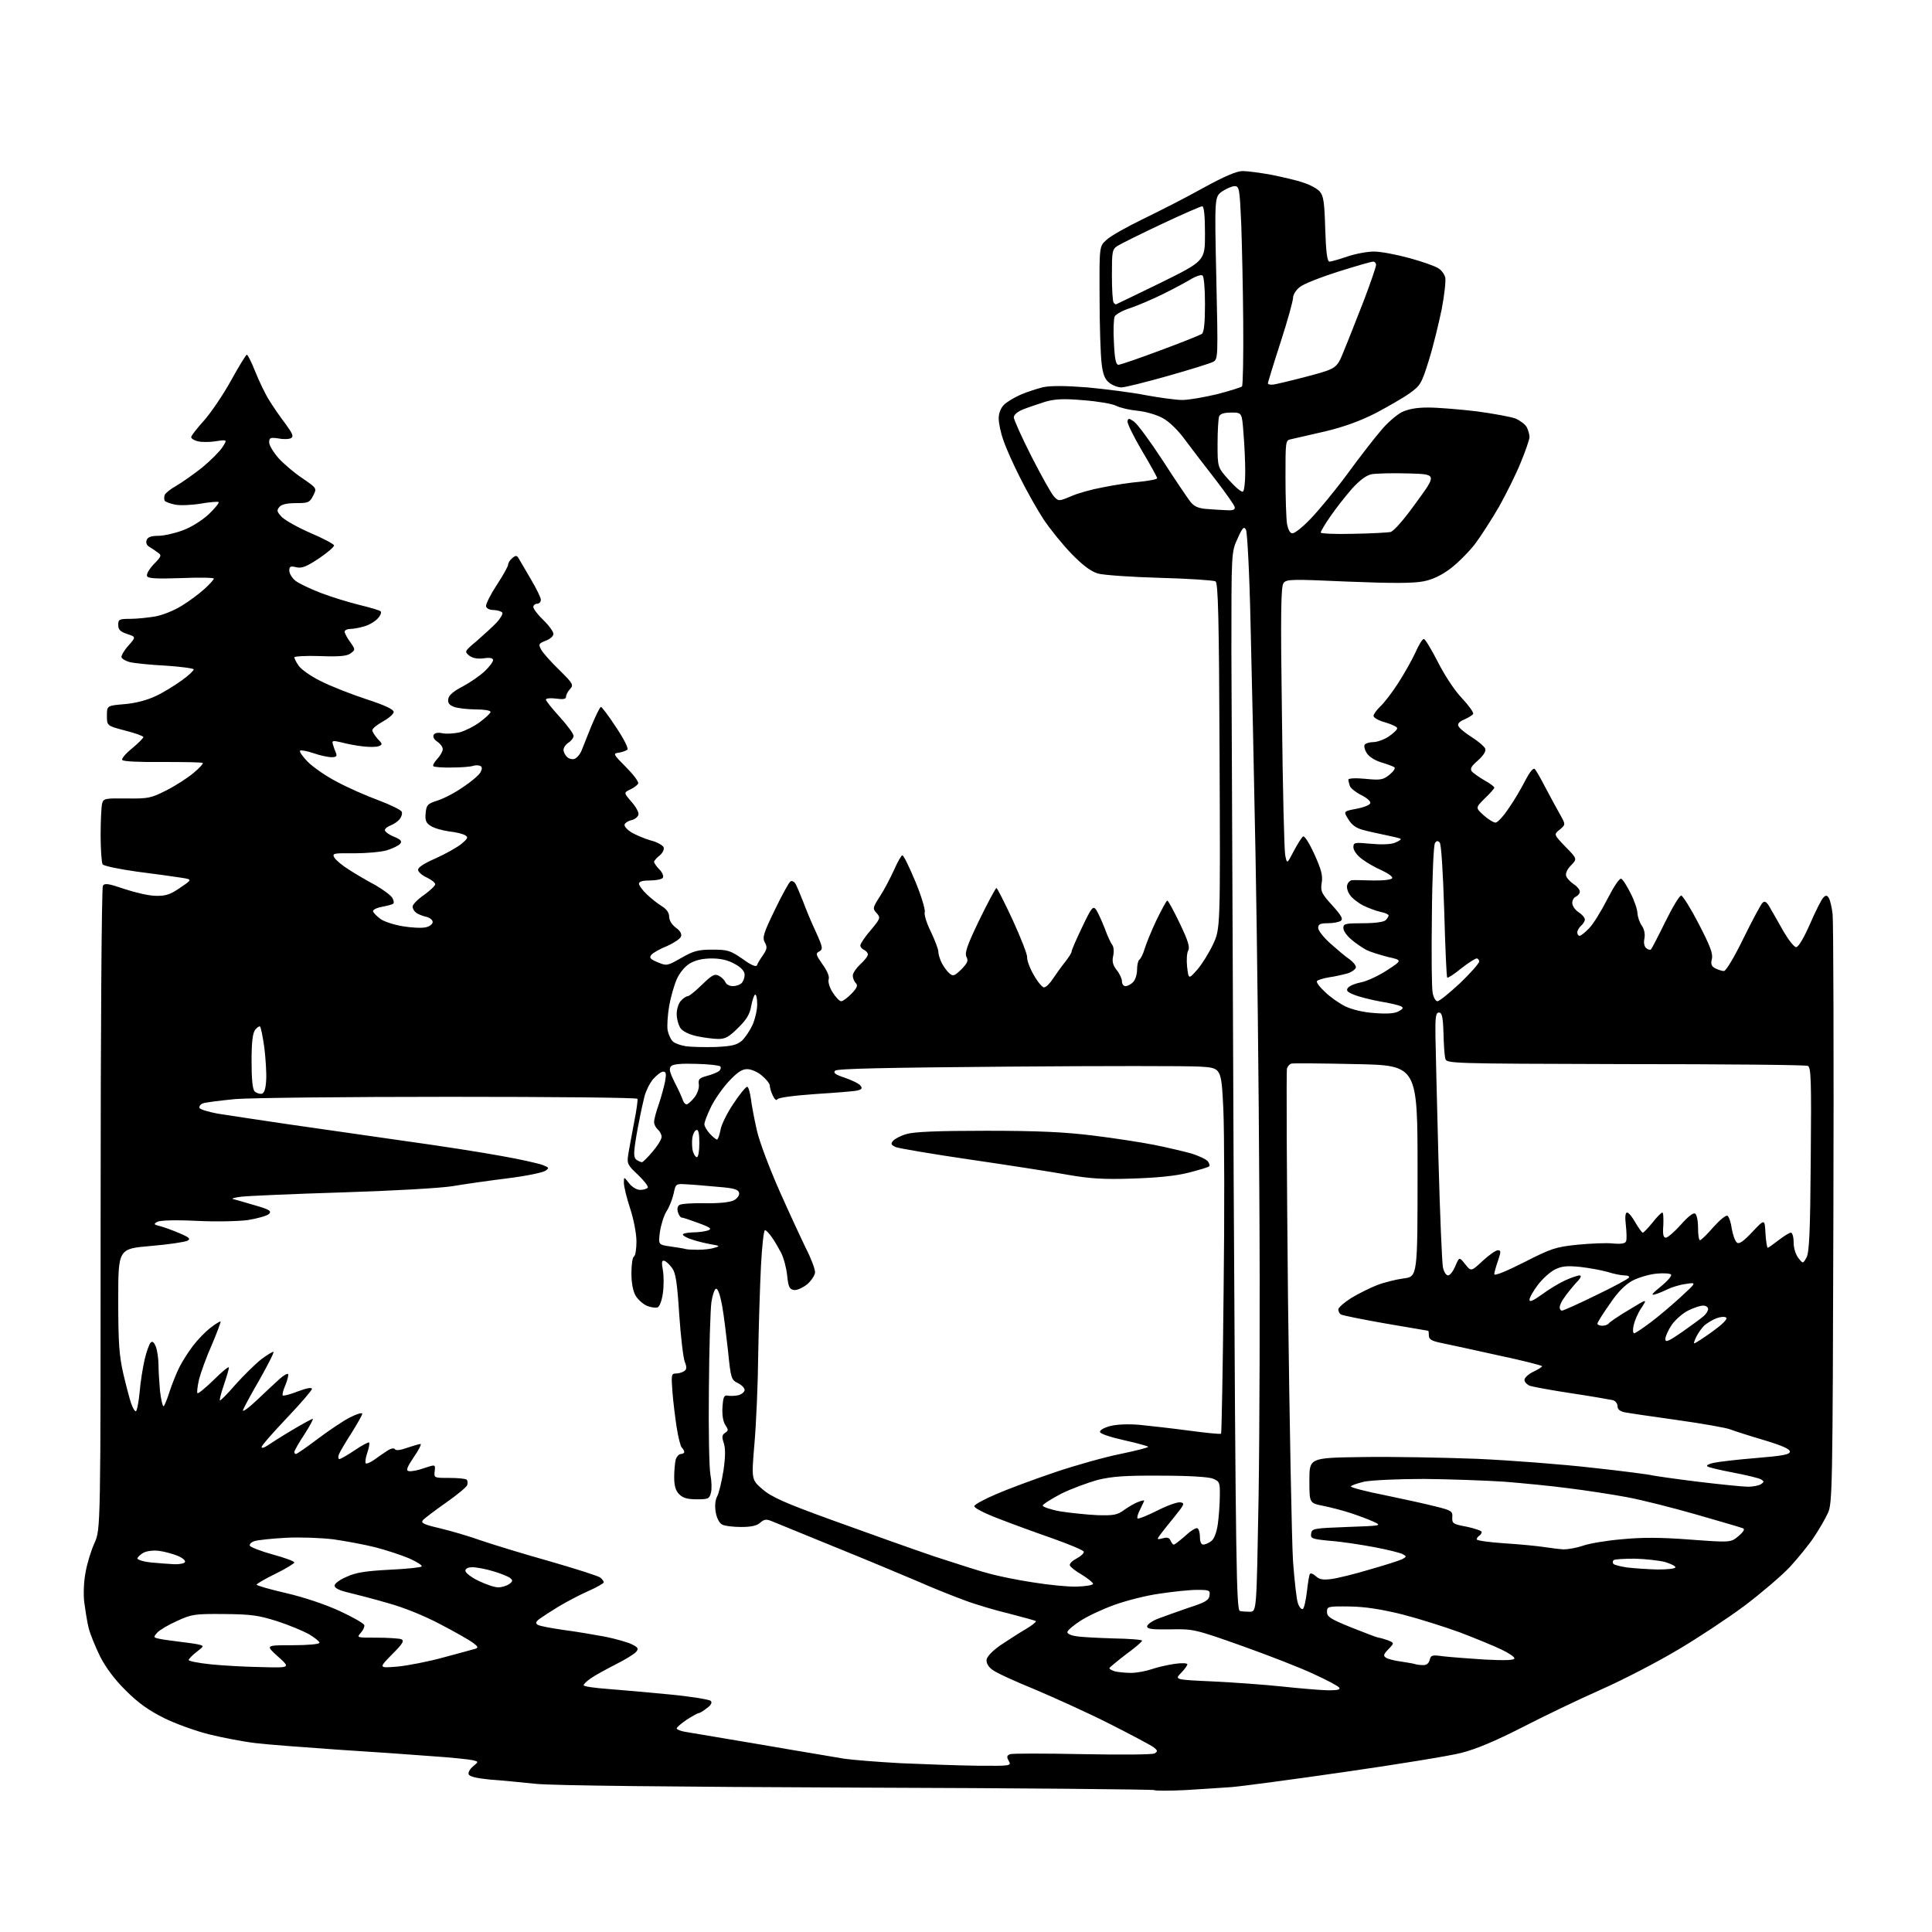 <?xml version="1.0" encoding="UTF-8" standalone="no"?>
<svg 
  version="1.1" 
  xmlns="http://www.w3.org/2000/svg" 
  xmlns:xlink="http://www.w3.org/1999/xlink" 
  xmlns:svg="http://www.w3.org/2000/svg"
  xmlns:rdf="http://www.w3.org/1999/02/22-rdf-syntax-ns#"
  xmlns:cc="http://creativecommons.org/ns#"
  xmlns:dc="http://purl.org/dc/elements/1.1/"
  viewBox="0 0 768 768"
  width="768"
  height="768"
>
<style>svg {background-color: white; }</style>"
<path stroke="none" fill="black" fill-rule="evenodd" d="M471.0,711.6C464.7,711.9 459.2,711.9 458.9,711.6C458.6,711.3 405.5,710.8 340.9,710.6C267.3,710.3 219.6,709.8 213.0,709.1C207.2,708.5 199.0,707.7 194.7,707.4C189.5,706.9 186.6,706.2 186.3,705.3C186.0,704.6 186.8,703.2 188.1,702.1C190.3,700.3 190.3,700.3 187.9,699.7C186.6,699.4 179.2,698.6 171.5,698.1C163.8,697.5 146.9,696.3 134.0,695.5C121.1,694.6 106.5,693.5 101.5,692.9C96.5,692.3 88.2,690.7 83.0,689.4C77.8,688.1 69.7,685.2 65.1,682.9C59.1,679.9 54.9,676.9 50.1,672.1C45.8,667.9 42.1,663.0 39.8,658.5C37.9,654.6 35.8,649.5 35.2,647.0C34.6,644.5 33.9,640.0 33.5,637.0C33.1,633.9 33.3,628.6 34.0,625.1C34.6,621.6 36.2,616.3 37.6,613.3C40.0,607.8 40.0,607.8 40.0,480.6C40.0,409.8 40.4,352.9 40.9,352.1C41.6,351.0 43.1,351.2 49.5,353.4C53.7,354.8 59.3,356.1 61.9,356.1C65.9,356.2 67.7,355.6 71.6,352.9C76.5,349.6 76.5,349.6 72.0,348.9C69.5,348.5 61.7,347.4 54.5,346.5C47.3,345.5 41.2,344.2 40.8,343.6C40.4,343.0 40.0,337.8 40.0,332.0C40.0,326.2 40.3,320.5 40.6,319.4C41.1,317.4 41.8,317.3 50.4,317.4C59.0,317.5 60.0,317.3 66.3,314.1C70.0,312.2 74.8,309.1 77.0,307.2C79.3,305.3 80.9,303.5 80.6,303.3C80.4,303.0 73.2,302.9 64.7,302.9C55.6,303.0 48.9,302.7 48.6,302.1C48.2,301.6 50.0,299.5 52.5,297.5C55.0,295.4 57.0,293.4 57.0,293.0C57.0,292.6 53.7,291.4 49.7,290.4C42.5,288.5 42.5,288.5 42.5,284.5C42.5,280.5 42.5,280.5 49.6,279.9C54.1,279.5 58.6,278.3 62.1,276.6C65.1,275.2 69.6,272.4 72.2,270.5C74.9,268.6 77.0,266.6 77.0,266.1C77.0,265.7 71.9,265.0 65.8,264.6C59.6,264.3 53.2,263.6 51.6,263.2C50.0,262.8 48.5,261.9 48.3,261.3C48.1,260.7 49.3,258.6 51.0,256.7C54.1,253.2 54.1,253.2 50.5,252.0C47.8,251.1 47.0,250.3 47.0,248.4C47.0,246.2 47.4,246.0 51.9,246.0C54.5,246.0 59.1,245.5 62.0,245.0C65.0,244.4 69.6,242.5 72.4,240.7C75.2,239.0 79.2,236.0 81.3,234.1C83.3,232.3 85.0,230.4 85.0,230.0C85.0,229.6 79.2,229.5 72.1,229.8C62.6,230.1 59.1,230.0 58.5,229.1C58.1,228.3 59.1,226.5 61.1,224.3C64.2,221.2 64.3,220.7 62.8,219.7C61.9,219.0 60.4,218.0 59.4,217.4C58.3,216.8 57.9,215.7 58.3,214.7C58.7,213.5 60.1,213.0 62.9,213.0C65.1,213.0 69.5,212.0 72.7,210.8C76.0,209.6 80.3,206.9 83.0,204.4C85.4,202.1 87.2,199.9 86.9,199.6C86.6,199.3 83.4,199.6 79.8,200.2C76.2,200.8 71.6,201.0 69.6,200.6C67.7,200.2 65.8,199.5 65.5,199.1C65.2,198.6 65.2,197.5 65.5,196.7C65.8,196.0 67.9,194.3 70.1,193.1C72.3,191.8 76.9,188.6 80.3,185.9C83.7,183.1 87.3,179.5 88.4,177.8C90.4,174.7 90.4,174.7 85.8,175.4C83.3,175.8 80.0,175.8 78.6,175.4C77.2,175.1 76.0,174.3 76.0,173.8C76.0,173.2 78.2,170.4 80.9,167.4C83.6,164.4 88.5,157.3 91.7,151.5C94.9,145.7 97.8,141.0 98.1,141.0C98.5,141.0 100.0,144.0 101.5,147.8C103.0,151.5 105.4,156.6 107.0,159.1C108.6,161.7 111.5,165.9 113.5,168.5C116.2,172.2 116.8,173.5 115.8,174.1C115.1,174.6 112.8,174.7 110.8,174.3C107.4,173.8 107.0,174.0 107.0,175.9C107.0,177.0 108.7,179.8 110.7,182.1C112.8,184.4 117.0,188.0 120.2,190.1C126.0,194.1 126.0,194.1 124.5,197.0C123.1,199.8 122.5,200.0 117.6,200.0C114.0,200.0 111.8,200.5 111.0,201.6C109.9,202.9 110.1,203.5 112.1,205.6C113.5,206.9 118.6,209.8 123.5,211.9C128.4,214.0 132.6,216.2 132.8,216.8C132.9,217.3 130.3,219.6 126.9,221.9C121.9,225.2 120.1,226.0 117.8,225.5C115.5,224.9 115.0,225.2 115.0,226.8C115.0,228.0 116.1,229.8 117.5,230.9C118.9,232.0 123.6,234.2 127.8,235.8C132.0,237.4 138.9,239.5 143.0,240.5C147.1,241.5 150.9,242.6 151.3,243.0C151.7,243.4 151.3,244.6 150.3,245.7C149.3,246.9 147.0,248.3 145.1,248.9C143.2,249.5 140.6,250.0 139.4,250.0C138.1,250.0 137.0,250.5 137.0,251.1C137.0,251.7 138.0,253.6 139.2,255.2C141.3,258.2 141.3,258.3 139.4,259.7C138.0,260.8 135.0,261.1 127.2,260.8C121.6,260.6 117.0,260.9 117.0,261.3C117.0,261.7 117.7,263.2 118.7,264.6C119.6,266.0 123.5,268.8 127.4,270.7C131.3,272.7 139.4,275.9 145.5,277.9C152.9,280.3 156.5,282.0 156.5,283.0C156.5,283.8 154.6,285.5 152.2,286.8C149.9,288.1 148.0,289.6 148.0,290.3C148.0,290.9 149.0,292.4 150.1,293.7C152.1,295.7 152.1,296.0 150.6,296.6C149.7,297.0 146.8,297.0 144.2,296.7C141.6,296.4 137.8,295.7 135.7,295.1C132.3,294.3 131.9,294.4 132.3,295.8C132.6,296.8 133.1,298.3 133.5,299.2C134.1,300.6 133.7,301.0 131.8,301.0C130.4,301.0 127.2,300.3 124.6,299.4C122.0,298.5 119.6,298.1 119.3,298.4C118.9,298.8 120.3,300.7 122.3,302.8C124.4,304.9 129.5,308.5 133.8,310.7C138.0,313.0 145.5,316.3 150.4,318.1C155.2,319.9 159.5,322.0 159.7,322.7C160.0,323.4 159.6,324.7 158.9,325.6C158.2,326.5 156.6,327.6 155.3,328.1C154.0,328.6 153.0,329.4 153.0,330.0C153.0,330.6 154.6,331.8 156.6,332.6C159.3,333.7 159.9,334.4 159.1,335.4C158.5,336.1 156.1,337.3 153.8,338.0C151.4,338.7 145.6,339.2 140.7,339.2C132.5,339.1 132.0,339.2 132.9,340.9C133.5,341.9 136.1,344.1 138.7,345.7C141.3,347.4 146.1,350.2 149.3,351.9C152.4,353.7 155.5,356.0 156.0,357.0C156.6,358.0 156.7,359.1 156.2,359.3C155.8,359.6 153.8,360.1 151.7,360.5C149.6,360.9 148.1,361.7 148.3,362.3C148.5,362.9 149.8,364.2 151.1,365.2C152.5,366.3 156.5,367.6 160.1,368.2C163.6,368.8 167.8,369.0 169.3,368.6C170.8,368.3 172.0,367.3 172.0,366.5C172.0,365.7 170.8,364.7 169.2,364.4C167.7,364.0 165.9,363.3 165.3,362.7C164.6,362.2 164.0,361.1 164.0,360.4C164.0,359.6 166.0,357.5 168.5,355.8C171.0,354.0 173.0,352.1 173.0,351.5C173.0,350.9 171.5,349.7 169.8,348.9C168.0,348.1 166.4,346.8 166.2,345.9C166.0,344.9 168.2,343.4 173.2,341.2C177.2,339.4 181.8,336.8 183.5,335.4C185.9,333.4 186.2,332.8 185.0,332.1C184.2,331.5 181.3,330.8 178.5,330.5C175.8,330.1 172.5,329.2 171.2,328.3C169.4,327.2 168.9,326.1 169.2,323.3C169.5,320.0 169.9,319.5 174.0,318.2C176.5,317.4 181.1,315.0 184.2,312.8C187.4,310.7 190.4,308.1 191.0,307.0C191.7,305.7 191.7,304.9 191.0,304.5C190.4,304.2 189.2,304.1 188.2,304.4C187.2,304.8 183.3,305.1 179.6,305.1C175.9,305.2 172.6,304.9 172.3,304.6C171.9,304.3 172.6,303.0 173.8,301.7C175.0,300.4 176.0,298.7 176.0,297.8C176.0,296.9 175.0,295.6 173.8,294.8C172.5,293.9 172.0,292.9 172.4,292.1C172.9,291.3 174.2,291.1 176.0,291.5C177.6,291.8 180.6,291.6 182.8,291.1C184.9,290.5 188.6,288.7 190.8,287.0C193.1,285.3 195.0,283.5 195.0,283.0C195.0,282.4 192.3,282.0 189.1,282.0C185.8,282.0 181.9,281.5 180.5,281.0C178.6,280.3 177.9,279.4 178.2,277.8C178.4,276.4 180.2,274.8 183.9,272.9C186.9,271.3 190.8,268.6 192.7,266.8C194.5,265.1 196.0,263.1 196.0,262.4C196.0,261.6 194.8,261.3 192.2,261.7C189.7,262.0 187.8,261.6 186.5,260.6C184.6,259.0 184.6,258.9 189.5,254.8C192.2,252.4 195.8,249.2 197.3,247.6C198.8,246.0 199.9,244.2 199.7,243.6C199.5,243.1 198.0,242.6 196.4,242.5C194.6,242.5 193.4,241.9 193.2,241.0C193.1,240.1 195.0,236.3 197.5,232.5C200.0,228.7 202.0,225.1 202.0,224.4C202.0,223.8 202.7,222.6 203.6,221.9C205.0,220.7 205.4,220.7 206.2,222.0C206.7,222.8 208.8,226.5 211.0,230.2C213.2,233.9 215.0,237.6 215.0,238.4C215.0,239.3 214.3,240.0 213.5,240.0C212.7,240.0 212.0,240.6 212.0,241.3C212.0,242.0 213.8,244.4 216.0,246.5C218.2,248.6 220.0,251.1 220.0,252.0C220.0,252.9 218.6,254.1 216.9,254.7C214.1,255.8 214.0,256.1 215.1,258.2C215.8,259.5 219.0,263.1 222.3,266.3C227.8,271.7 228.1,272.3 226.6,273.9C225.7,274.9 225.0,276.2 225.0,277.0C225.0,277.9 223.9,278.1 221.0,277.7C218.8,277.4 217.0,277.6 217.0,278.1C217.0,278.6 219.5,281.7 222.5,285.0C225.5,288.3 228.0,291.7 228.0,292.5C228.0,293.3 227.1,294.5 226.0,295.2C224.9,295.9 224.0,297.2 224.0,298.1C224.0,299.0 224.7,300.3 225.5,301.0C226.3,301.7 227.7,302.0 228.5,301.6C229.3,301.3 230.4,300.0 231.0,298.8C231.5,297.5 233.3,293.0 235.0,288.8C236.8,284.5 238.5,281.0 238.9,281.0C239.2,281.0 242.0,284.6 244.9,289.1C248.0,293.7 249.9,297.5 249.4,298.0C248.9,298.4 247.4,299.0 246.0,299.2C243.6,299.5 243.7,299.8 248.8,304.9C251.7,307.8 253.9,310.7 253.7,311.4C253.5,312.0 252.1,313.1 250.6,313.8C247.9,315.1 247.9,315.1 251.0,318.7C252.7,320.6 254.0,322.9 253.8,323.8C253.6,324.7 252.4,325.7 251.1,326.0C249.7,326.3 248.5,327.1 248.3,327.7C248.0,328.4 249.3,329.8 251.0,330.9C252.8,331.9 256.2,333.4 258.7,334.1C261.2,334.7 263.4,336.0 263.8,336.8C264.1,337.7 263.4,339.1 262.2,340.1C261.0,341.0 260.0,342.2 260.0,342.6C260.0,343.0 260.9,344.4 262.1,345.6C263.3,346.8 263.9,348.3 263.5,348.9C263.2,349.5 260.9,350.0 258.4,350.0C255.5,350.0 254.0,350.4 254.0,351.3C254.0,352.0 255.5,354.0 257.2,355.6C259.0,357.3 261.7,359.4 263.2,360.3C265.0,361.4 266.0,362.9 266.0,364.4C266.0,365.9 267.1,367.6 268.7,368.8C270.4,370.0 271.1,371.3 270.7,372.3C270.4,373.2 267.8,374.9 265.1,376.1C262.3,377.2 259.5,378.8 258.9,379.6C258.0,380.7 258.5,381.3 261.4,382.5C265.0,384.0 265.2,384.0 270.8,380.8C275.7,378.0 277.5,377.5 283.2,377.5C289.2,377.5 290.3,377.8 295.2,381.2C298.6,383.7 300.6,384.5 300.9,383.7C301.1,383.1 302.2,381.2 303.3,379.7C304.9,377.3 305.1,376.5 304.0,374.6C303.0,372.6 303.5,371.0 308.0,361.7C310.8,355.9 313.6,350.8 314.2,350.4C314.7,350.0 315.6,350.4 316.1,351.1C316.6,351.9 317.9,355.0 319.1,358.0C320.2,361.0 322.5,366.6 324.3,370.4C327.1,376.6 327.2,377.3 325.7,378.2C324.1,379.0 324.3,379.5 327.0,383.4C328.9,386.0 329.8,388.3 329.4,389.3C329.1,390.2 329.7,392.5 331.0,394.5C332.2,396.4 333.7,398.0 334.4,398.0C335.1,398.0 336.9,396.6 338.5,395.0C340.7,392.7 341.1,391.7 340.2,390.8C339.5,390.1 339.0,388.8 339.0,387.8C339.0,386.8 340.4,384.8 342.0,383.3C343.6,381.9 345.0,380.1 345.0,379.4C345.0,378.8 344.3,378.0 343.5,377.6C342.7,377.3 342.0,376.5 342.0,375.8C342.0,375.2 343.8,372.4 346.1,369.8C350.0,365.1 350.1,364.8 348.5,363.0C346.8,361.2 346.9,360.8 349.8,356.3C351.5,353.7 354.0,348.9 355.4,345.8C356.8,342.6 358.3,340.0 358.7,340.0C359.2,340.0 361.5,344.7 363.9,350.5C366.3,356.3 367.9,361.7 367.6,362.6C367.3,363.5 368.3,366.9 370.0,370.3C371.6,373.7 373.0,377.3 373.0,378.3C373.0,379.3 373.6,381.3 374.4,382.9C375.2,384.4 376.6,386.3 377.5,387.0C378.9,388.2 379.5,387.9 382.2,385.3C384.6,382.8 385.0,381.9 384.2,380.4C383.4,378.8 384.4,375.9 389.3,365.7C392.7,358.7 395.8,353.0 396.1,353.0C396.4,353.0 399.3,358.7 402.6,365.8C405.8,372.8 408.4,379.4 408.3,380.5C408.2,381.6 409.3,384.8 410.9,387.5C412.4,390.2 414.3,392.5 415.0,392.5C415.8,392.5 417.4,390.9 418.6,389.0C419.9,387.1 422.0,384.1 423.4,382.4C424.8,380.6 426.0,378.8 426.0,378.2C426.0,377.6 427.9,373.3 430.2,368.5C433.9,360.7 434.5,360.0 435.7,361.6C436.4,362.6 437.9,365.9 439.1,368.9C440.2,372.0 441.6,375.0 442.2,375.7C442.7,376.4 442.9,378.3 442.5,380.0C442.0,382.2 442.4,383.7 443.9,385.6C445.1,387.1 446.0,389.1 446.0,390.1C446.0,391.2 446.6,392.0 447.4,392.0C448.2,392.0 449.6,391.3 450.4,390.4C451.3,389.6 452.0,387.3 452.0,385.5C452.0,383.6 452.4,381.9 452.9,381.5C453.4,381.2 454.4,379.3 455.0,377.2C455.6,375.2 457.7,370.0 459.7,365.8C461.8,361.5 463.7,358.0 464.0,358.0C464.4,358.0 466.6,362.1 469.0,367.1C472.3,374.0 473.1,376.6 472.3,377.9C471.8,378.8 471.6,381.7 471.9,384.4C472.5,389.3 472.5,389.3 475.9,385.5C477.8,383.3 480.6,378.8 482.2,375.4C485.1,369.2 485.1,369.2 484.8,300.6C484.6,245.0 484.2,231.8 483.2,231.1C482.5,230.7 472.6,230.0 461.2,229.7C449.8,229.4 438.7,228.6 436.5,228.0C433.7,227.2 430.5,224.8 426.0,220.2C422.4,216.5 417.4,210.3 414.8,206.4C412.3,202.6 408.1,195.1 405.5,189.9C402.9,184.8 399.9,178.1 398.9,175.1C397.8,172.1 397.0,168.2 397.0,166.3C397.0,164.3 397.8,162.2 399.1,160.9C400.2,159.8 403.2,158.0 405.7,156.9C408.2,155.8 412.3,154.5 414.7,153.9C417.8,153.3 423.4,153.3 432.3,154.0C439.6,154.7 450.0,156.0 455.5,157.1C461.0,158.1 467.5,159.0 470.0,159.0C472.5,159.0 478.7,157.9 483.8,156.7C488.8,155.4 493.3,154.0 493.7,153.6C494.1,153.3 494.3,141.8 494.2,128.2C494.1,114.6 493.7,96.9 493.4,88.8C492.8,75.0 492.6,74.0 490.8,74.0C489.7,74.0 487.5,75.0 485.8,76.1C482.8,78.3 482.8,78.3 483.5,110.5C484.2,141.7 484.2,142.8 482.3,143.8C481.3,144.4 473.2,146.9 464.4,149.4C455.5,151.9 447.2,154.0 445.8,154.0C444.4,154.0 442.2,153.2 440.9,152.1C439.2,150.8 438.4,148.8 437.9,144.4C437.5,141.2 437.1,129.4 437.1,118.2C437.0,97.9 437.0,97.9 439.8,95.4C441.3,93.9 447.9,90.2 454.5,87.0C461.1,83.8 471.9,78.3 478.5,74.6C486.9,70.0 491.6,68.0 494.0,68.0C495.9,68.0 501.1,68.7 505.5,69.5C509.9,70.4 515.6,71.7 518.1,72.6C520.7,73.4 523.6,75.0 524.6,76.1C526.1,77.8 526.5,80.3 526.8,91.1C527.1,100.4 527.6,104.0 528.5,104.0C529.1,104.0 532.3,103.1 535.5,102.0C538.7,100.9 543.5,100.0 546.2,100.0C548.9,100.0 555.2,101.2 560.3,102.6C565.4,104.0 570.5,105.8 571.7,106.6C573.0,107.4 574.2,109.0 574.5,110.3C574.8,111.5 574.2,117.2 573.1,122.9C571.9,128.7 569.7,137.8 568.0,143.2C565.1,152.5 564.6,153.3 560.4,156.3C557.9,158.1 551.8,161.6 546.9,164.2C540.8,167.3 534.3,169.7 526.7,171.5C520.5,172.9 514.5,174.3 513.2,174.6C511.0,175.0 511.0,175.3 511.0,189.8C511.0,197.9 511.3,206.2 511.6,208.2C512.1,210.7 512.8,212.0 513.8,212.0C514.7,212.0 518.0,209.4 521.1,206.1C524.2,202.9 530.8,194.9 535.6,188.4C540.4,181.8 546.4,174.1 548.9,171.2C551.3,168.2 555.1,165.0 557.1,163.9C559.8,162.6 563.0,162.0 567.7,162.0C571.5,162.0 580.1,162.7 586.9,163.5C593.6,164.4 600.7,165.7 602.5,166.4C604.3,167.2 606.3,168.7 606.9,169.8C607.5,171.0 608.0,172.7 608.0,173.7C608.0,174.7 606.4,179.3 604.5,183.9C602.6,188.6 598.7,196.4 595.9,201.4C593.0,206.4 588.7,213.1 586.3,216.3C583.8,219.5 579.5,223.8 576.6,226.0C573.0,228.7 569.5,230.4 565.8,231.1C561.7,231.9 553.6,231.9 535.9,231.2C513.3,230.2 511.4,230.2 510.2,231.8C509.2,233.2 509.0,243.6 509.6,285.0C509.9,313.3 510.5,338.1 510.9,340.0C511.6,343.5 511.6,343.5 514.3,338.3C515.8,335.5 517.4,332.9 518.0,332.5C518.6,332.2 520.5,335.2 522.5,339.6C525.2,345.6 525.9,348.0 525.4,350.9C524.9,354.2 525.2,355.1 529.6,359.9C533.4,364.1 534.0,365.4 532.9,366.1C532.1,366.6 529.8,367.0 527.8,367.0C524.8,367.0 524.0,367.4 524.0,368.9C524.0,369.9 526.2,372.7 528.9,375.1C531.6,377.5 534.9,380.3 536.4,381.3C537.8,382.3 539.0,383.7 539.0,384.5C539.0,385.2 537.5,386.3 535.8,386.9C534.0,387.4 530.6,388.2 528.3,388.5C525.9,388.9 523.8,389.6 523.5,390.0C523.2,390.5 524.6,392.4 526.7,394.3C528.7,396.3 532.3,398.8 534.7,400.0C537.4,401.3 541.8,402.4 546.3,402.7C551.3,403.1 554.4,402.9 556.0,402.0C557.8,401.0 558.0,400.6 556.9,400.0C556.1,399.6 552.4,398.7 548.6,398.1C544.8,397.4 540.1,396.2 538.2,395.4C535.4,394.3 535.0,393.7 535.9,392.6C536.6,391.8 538.9,390.9 541.0,390.5C543.2,390.1 547.8,388.0 551.2,385.8C557.5,381.7 557.5,381.7 551.7,380.4C548.6,379.6 544.7,378.4 543.1,377.6C541.5,376.7 538.8,374.9 537.1,373.4C535.4,372.0 534.0,370.0 534.0,368.9C534.0,367.2 534.8,367.0 541.8,367.0C546.5,367.0 550.1,366.5 550.8,365.8C551.5,365.1 552.0,364.3 552.0,363.9C552.0,363.5 550.5,362.8 548.8,362.5C547.0,362.1 543.8,360.9 541.8,359.9C539.7,358.8 537.3,356.9 536.5,355.6C535.6,354.3 535.2,352.5 535.6,351.6C535.9,350.7 536.7,350.0 537.4,349.9C538.0,349.8 541.7,349.9 545.6,350.0C549.7,350.1 553.1,349.7 553.4,349.1C553.8,348.6 551.9,347.2 549.3,346.0C546.7,344.9 543.1,342.8 541.3,341.4C539.4,340.0 538.0,338.0 538.0,336.8C538.0,334.9 538.4,334.8 544.8,335.4C549.0,335.8 552.8,335.7 554.5,335.0C556.0,334.4 557.1,333.7 556.8,333.5C556.6,333.2 553.9,332.6 551.0,332.0C548.1,331.4 543.9,330.5 541.8,329.9C539.1,329.2 537.3,327.9 536.0,325.7C534.0,322.5 534.0,322.5 539.2,321.5C542.0,321.0 544.5,320.0 544.7,319.3C545.0,318.6 543.4,317.2 541.2,316.1C539.0,315.0 537.0,313.4 536.6,312.5C536.3,311.6 536.0,310.4 536.0,309.9C536.0,309.4 538.8,309.2 542.8,309.6C548.8,310.2 549.8,310.0 552.3,308.0C553.9,306.7 554.8,305.4 554.3,305.0C553.9,304.7 551.6,303.8 549.2,303.1C546.8,302.4 544.3,300.9 543.4,299.5C542.5,298.2 542.1,296.6 542.5,296.0C542.8,295.5 544.4,295.0 545.9,295.0C547.4,295.0 550.2,294.0 552.0,292.8C553.9,291.5 555.4,290.1 555.4,289.5C555.5,289.0 553.4,288.0 550.8,287.2C548.1,286.5 546.0,285.3 546.0,284.6C546.0,283.9 547.2,282.3 548.6,280.9C550.1,279.6 553.3,275.4 555.7,271.7C558.1,268.0 561.2,262.5 562.6,259.5C563.9,256.5 565.4,254.0 566.0,254.0C566.5,254.0 569.0,258.1 571.6,263.2C574.3,268.5 578.2,274.5 581.2,277.6C583.9,280.5 585.9,283.3 585.6,283.8C585.3,284.3 583.7,285.3 582.1,286.0C580.3,286.7 579.3,287.7 579.7,288.5C579.9,289.3 582.3,291.3 585.0,293.0C587.7,294.7 590.1,296.8 590.4,297.6C590.8,298.6 589.7,300.3 587.5,302.3C584.8,304.6 584.3,305.6 585.1,306.7C585.8,307.4 588.0,309.0 590.1,310.2C592.3,311.4 594.0,312.7 594.0,313.1C594.0,313.5 592.3,315.4 590.2,317.4C586.5,321.1 586.5,321.1 589.8,324.1C591.6,325.7 593.7,327.0 594.5,327.0C595.3,327.0 597.7,324.4 599.8,321.2C602.0,318.1 604.9,313.1 606.4,310.1C608.1,306.9 609.5,305.1 610.1,305.7C610.6,306.2 612.5,309.5 614.3,313.0C616.2,316.6 618.8,321.4 620.1,323.7C622.4,327.8 622.4,327.8 620.0,329.8C617.6,331.7 617.6,331.7 622.3,336.6C627.0,341.4 627.0,341.4 624.5,344.0C622.9,345.6 622.2,347.3 622.6,348.3C622.9,349.2 624.3,350.6 625.6,351.5C626.9,352.3 628.0,353.7 628.0,354.4C628.0,355.2 627.3,356.0 626.5,356.4C625.7,356.7 625.0,357.8 625.0,358.9C625.0,360.1 626.1,361.7 627.5,362.6C628.9,363.5 630.0,364.8 630.0,365.5C630.0,366.2 629.3,367.3 628.5,368.0C627.7,368.7 627.0,369.9 627.0,370.6C627.0,371.4 627.4,372.0 627.9,372.0C628.4,372.0 630.1,370.7 631.7,369.0C633.3,367.4 636.5,362.2 638.9,357.5C641.3,352.8 643.7,349.1 644.4,349.3C645.0,349.4 646.7,352.1 648.2,355.1C649.7,358.0 650.9,361.6 650.9,363.0C651.0,364.4 651.7,366.6 652.6,367.9C653.6,369.3 654.0,371.2 653.7,373.0C653.3,374.7 653.6,376.2 654.4,376.9C655.1,377.5 656.0,377.7 656.3,377.4C656.6,377.1 659.2,372.1 662.0,366.4C664.8,360.7 667.6,356.0 668.3,356.0C668.9,356.0 672.1,361.1 675.3,367.3C679.8,376.0 681.0,379.1 680.5,381.2C680.0,383.2 680.3,384.1 681.8,384.9C683.0,385.5 684.5,386.0 685.3,386.0C686.1,386.0 689.4,380.5 693.1,372.9C696.6,365.8 700.0,359.4 700.7,358.8C701.6,358.0 702.4,358.6 703.7,361.0C704.7,362.7 707.1,366.9 709.0,370.3C711.0,373.7 713.2,376.5 714.0,376.5C714.9,376.5 717.1,372.8 719.5,367.3C721.7,362.2 724.1,357.5 724.8,356.8C725.8,355.8 726.3,355.8 727.0,357.0C727.5,357.8 728.2,360.7 728.5,363.5C728.8,366.2 729.0,420.0 728.8,483.0C728.5,592.3 728.4,597.7 726.6,601.5C725.6,603.7 723.1,608.0 721.1,611.0C719.1,614.0 714.8,619.3 711.5,622.9C708.2,626.4 700.1,633.3 693.5,638.3C686.9,643.2 675.0,651.1 667.0,655.8C659.0,660.6 645.3,667.7 636.5,671.6C627.7,675.5 613.5,682.3 605.0,686.7C594.4,692.1 586.8,695.3 580.9,696.8C576.2,698.0 555.3,701.4 534.4,704.4C513.6,707.4 493.4,710.1 489.5,710.4C485.6,710.7 477.3,711.2 471.0,711.6zM388.3,701.9C401.8,702.0 402.1,702.0 401.0,700.0C400.1,698.4 400.2,697.8 401.6,697.3C402.5,697.0 415.5,697.0 430.4,697.3C446.1,697.6 458.2,697.5 459.0,697.0C460.3,696.2 460.2,695.8 458.5,694.5C457.4,693.7 449.5,689.5 441.0,685.2C432.5,680.9 419.0,674.8 411.2,671.5C403.3,668.3 395.7,664.8 394.4,663.7C392.8,662.5 392.0,661.0 392.2,659.7C392.4,658.4 394.7,656.1 397.7,654.0C400.6,652.1 405.0,649.2 407.6,647.7C410.2,646.2 412.0,644.7 411.8,644.4C411.5,644.2 406.8,642.9 401.4,641.5C395.9,640.2 387.8,637.8 383.3,636.1C378.7,634.4 370.4,631.1 364.8,628.6C359.1,626.2 344.4,620.0 332.0,615.0C319.6,609.9 308.3,605.3 306.8,604.7C304.6,603.8 303.8,603.9 302.2,605.3C300.9,606.5 298.6,607.0 294.6,607.0C291.5,607.0 288.0,606.6 287.0,606.0C285.9,605.4 284.9,603.4 284.5,601.1C284.1,598.6 284.3,596.3 285.1,594.8C285.8,593.5 286.9,588.9 287.6,584.5C288.4,578.9 288.4,575.6 287.7,573.6C286.9,571.2 287.0,570.4 288.2,569.6C289.6,568.7 289.6,568.4 288.3,566.4C287.4,565.0 287.0,562.4 287.2,559.3C287.5,555.2 287.8,554.5 289.4,554.8C290.4,555.0 292.3,554.9 293.6,554.6C294.9,554.2 296.0,553.3 296.0,552.5C296.0,551.8 294.8,550.5 293.3,549.8C290.7,548.5 290.5,548.0 289.4,537.0C288.7,530.7 287.7,522.4 287.0,518.7C286.2,514.5 285.3,512.1 284.6,512.3C284.0,512.5 283.2,514.9 282.8,517.6C282.4,520.3 281.9,535.8 281.8,552.0C281.6,568.2 281.9,583.6 282.4,586.2C282.9,588.8 283.0,592.0 282.6,593.4C282.0,595.8 281.5,596.0 277.0,596.0C273.3,596.0 271.5,595.5 270.0,594.0C268.6,592.6 268.0,590.7 268.0,587.2C268.0,584.6 268.3,581.5 268.6,580.2C269.0,579.0 269.9,578.0 270.6,578.0C271.4,578.0 272.0,577.6 272.0,577.2C272.0,576.8 271.6,576.0 271.0,575.4C270.5,574.9 269.6,571.3 269.0,567.5C268.4,563.6 267.6,557.2 267.3,553.2C266.8,546.6 266.9,546.0 268.6,546.0C269.7,546.0 271.1,545.6 271.9,545.1C273.0,544.4 273.1,543.6 272.2,541.3C271.6,539.8 270.6,531.3 270.0,522.5C269.2,509.9 268.6,506.0 267.2,504.1C266.2,502.7 264.8,501.4 264.1,501.2C263.1,500.9 262.9,501.7 263.5,504.9C263.9,507.2 263.9,511.3 263.5,514.1C263.1,517.0 262.2,519.4 261.4,519.7C260.6,520.0 258.7,519.7 257.2,519.1C255.6,518.4 253.6,516.6 252.7,515.1C251.6,513.2 251.0,510.0 251.0,506.2C251.0,502.8 251.4,499.8 252.0,499.5C252.6,499.2 253.0,496.4 253.0,493.5C253.0,490.4 251.9,484.7 250.5,480.4C249.1,476.2 248.0,471.6 248.0,470.2C248.0,467.7 248.0,467.7 250.1,470.4C251.3,471.9 253.1,473.0 254.5,473.0C255.8,473.0 257.1,472.6 257.5,472.1C257.8,471.6 256.0,469.3 253.6,467.0C249.5,463.2 249.2,462.5 249.7,459.2C250.0,457.1 251.1,451.5 252.0,446.5C253.0,441.6 253.6,437.2 253.4,436.8C253.1,436.3 219.5,436.0 178.7,436.0C137.9,436.0 99.5,436.4 93.5,436.9C87.5,437.5 81.7,438.2 80.7,438.6C79.7,438.9 79.1,439.8 79.3,440.4C79.5,441.0 82.8,442.0 86.6,442.7C90.4,443.3 102.9,445.2 114.5,446.9C126.1,448.6 146.8,451.5 160.5,453.5C174.3,455.4 191.7,458.1 199.2,459.5C206.7,460.8 214.1,462.5 215.7,463.1C218.3,464.1 218.4,464.3 216.8,465.4C215.8,466.1 209.1,467.5 201.8,468.4C194.5,469.3 184.7,470.7 180.0,471.5C175.3,472.3 155.6,473.4 136.0,474.0C116.5,474.6 98.5,475.4 96.0,475.7C93.5,476.0 92.0,476.4 92.5,476.6C93.0,476.7 96.8,477.8 100.9,479.0C107.2,480.8 108.1,481.4 106.9,482.6C106.1,483.3 102.3,484.4 98.5,485.0C94.6,485.5 85.6,485.7 77.9,485.3C69.5,484.9 63.7,485.1 62.5,485.7C61.0,486.6 61.1,486.8 63.6,487.4C65.2,487.8 68.7,489.1 71.3,490.2C75.3,491.9 75.9,492.5 74.5,493.2C73.6,493.7 67.1,494.7 59.9,495.3C47.0,496.4 47.0,496.4 47.0,516.9C47.0,534.1 47.4,538.9 49.0,546.0C50.1,550.7 51.5,556.0 52.1,557.8C52.7,559.5 53.5,561.0 54.0,561.0C54.4,561.0 55.1,557.6 55.5,553.5C55.8,549.4 56.8,543.5 57.5,540.4C58.2,537.4 59.3,534.3 59.9,533.7C60.6,533.0 61.2,533.5 62.0,535.4C62.5,536.9 63.0,540.1 63.0,542.4C63.0,544.8 63.3,549.5 63.6,552.9C64.0,556.2 64.6,559.0 65.0,559.0C65.3,559.0 66.4,556.4 67.4,553.2C68.4,550.1 70.2,545.7 71.3,543.5C72.4,541.3 74.8,537.5 76.7,535.0C78.6,532.5 81.7,529.3 83.7,527.8C85.7,526.2 87.5,525.2 87.7,525.3C87.8,525.5 86.3,529.7 84.2,534.6C82.0,539.5 79.8,545.7 79.1,548.4C78.5,551.1 78.2,553.5 78.5,553.8C78.8,554.1 81.7,551.7 85.0,548.5C88.3,545.2 91.0,543.0 91.0,543.6C91.0,544.2 90.1,547.3 89.0,550.5C87.9,553.7 87.2,556.5 87.4,556.7C87.6,556.9 90.4,554.1 93.6,550.4C96.9,546.7 101.5,542.2 103.9,540.3C106.3,538.5 108.5,537.2 108.7,537.4C109.0,537.7 106.5,542.5 103.3,548.2C100.0,553.9 97.0,559.4 96.6,560.5C96.2,561.6 98.7,559.8 102.2,556.5C105.7,553.2 109.7,549.4 111.2,548.1C112.8,546.7 114.2,545.9 114.5,546.2C114.8,546.5 114.3,548.4 113.5,550.5C112.6,552.5 112.1,554.4 112.4,554.7C112.6,555.0 115.4,554.3 118.4,553.1C121.9,551.8 124.0,551.4 124.0,552.1C124.0,552.7 119.5,557.9 114.0,563.7C108.5,569.5 104.0,574.6 104.0,575.2C104.0,575.8 105.0,575.5 106.2,574.7C107.5,573.8 111.9,571.0 116.1,568.5C120.3,566.0 124.0,564.0 124.3,564.0C124.7,564.0 123.2,566.8 121.0,570.2C118.8,573.5 117.0,576.7 117.0,577.2C117.0,577.6 117.3,578.0 117.6,578.0C118.0,578.0 121.9,575.3 126.4,571.9C130.8,568.6 136.6,564.7 139.2,563.4C141.8,562.1 144.0,561.4 144.0,562.0C144.0,562.5 142.0,566.0 139.7,569.7C137.3,573.4 135.0,577.3 134.7,578.2C134.3,579.2 134.5,580.0 134.9,580.0C135.4,580.0 138.2,578.4 141.0,576.5C143.9,574.5 146.5,573.2 146.7,573.4C147.0,573.7 146.7,575.5 146.0,577.5C145.3,579.5 145.1,581.4 145.4,581.7C145.7,582.0 147.1,581.4 148.6,580.4C150.1,579.3 152.4,577.7 153.8,576.8C155.4,575.7 156.7,575.5 157.0,576.1C157.4,576.7 159.2,576.5 161.9,575.5C164.3,574.7 166.7,574.0 167.2,574.0C167.6,574.0 166.5,576.4 164.5,579.2C161.7,583.4 161.3,584.6 162.5,584.8C163.4,585.0 166.1,584.5 168.6,583.6C173.1,582.1 173.1,582.1 172.8,584.8C172.5,587.5 172.5,587.5 178.7,587.5C182.1,587.5 185.1,587.8 185.5,588.2C185.9,588.6 186.0,589.6 185.7,590.4C185.4,591.2 181.5,594.4 177.2,597.4C172.8,600.5 168.7,603.6 168.1,604.3C167.2,605.4 168.4,606.0 174.8,607.5C179.0,608.5 186.3,610.6 191.0,612.3C195.7,613.9 208.0,617.7 218.4,620.6C228.8,623.6 237.9,626.5 238.6,627.1C239.4,627.7 240.0,628.6 240.0,629.0C240.0,629.4 237.2,631.0 233.8,632.5C230.4,634.0 225.1,636.8 222.1,638.6C219.0,640.5 215.6,642.7 214.5,643.5C212.9,644.7 212.8,645.3 213.8,645.9C214.6,646.4 219.1,647.2 223.8,647.9C228.6,648.5 236.1,649.8 240.5,650.6C244.9,651.5 249.8,652.9 251.3,653.7C253.7,654.9 253.9,655.4 252.9,656.6C252.2,657.5 248.4,659.8 244.6,661.7C240.7,663.7 236.3,666.1 234.8,667.2C233.2,668.3 232.0,669.5 232.0,669.9C232.0,670.4 236.4,671.0 241.8,671.4C247.1,671.8 258.2,672.8 266.5,673.6C274.8,674.4 281.9,675.6 282.5,676.1C283.2,676.8 282.7,677.8 281.0,679.0C279.6,680.1 278.2,681.0 277.7,681.0C277.3,681.0 275.2,682.2 273.0,683.6C270.8,685.1 269.0,686.6 269.0,687.1C269.0,687.5 270.5,688.1 272.2,688.4C274.0,688.7 287.6,691.0 302.5,693.5C317.4,696.1 332.2,698.5 335.5,699.1C338.8,699.6 348.9,700.4 358.0,700.9C367.1,701.3 380.7,701.8 388.3,701.9zM527.3,671.9C531.3,672.0 532.9,671.7 532.4,670.9C532.1,670.3 527.4,667.8 522.1,665.4C516.8,662.9 503.9,657.9 493.5,654.2C474.9,647.6 474.3,647.5 465.2,647.7C458.1,647.8 456.0,647.6 456.0,646.5C456.0,645.8 457.9,644.4 460.2,643.5C462.6,642.6 468.1,640.6 472.5,639.1C479.1,637.0 480.6,636.1 480.8,634.2C481.1,632.2 480.8,632.0 475.8,632.0C472.9,632.0 466.2,632.7 461.0,633.5C455.7,634.2 447.6,636.3 442.9,638.0C438.2,639.7 432.2,642.5 429.5,644.3C426.8,646.0 424.5,648.0 424.3,648.7C424.1,649.3 425.5,650.1 427.7,650.4C429.8,650.8 436.6,651.1 442.7,651.3C448.9,651.4 454.0,651.8 454.0,652.2C454.0,652.6 451.1,655.1 447.5,657.7C444.0,660.4 441.1,662.8 441.0,663.1C441.0,663.5 442.0,664.0 443.2,664.4C444.5,664.7 447.4,665.0 449.6,665.0C451.9,665.0 455.6,664.3 457.9,663.5C460.2,662.7 464.3,661.8 467.0,661.4C469.8,661.0 472.0,661.1 472.0,661.6C472.0,662.0 470.9,663.6 469.5,665.0C466.9,667.7 466.9,667.7 482.2,668.4C490.6,668.8 502.9,669.7 509.5,670.4C516.1,671.1 524.1,671.8 527.3,671.9zM104.0,662.7C115.5,663.0 115.5,663.0 110.5,658.5C105.5,654.0 105.5,654.0 116.2,654.0C122.4,654.0 127.0,653.6 127.0,653.0C127.0,652.5 125.1,651.0 122.8,649.6C120.4,648.3 114.7,645.9 110.0,644.4C102.7,642.1 99.8,641.7 89.0,641.6C77.3,641.5 76.1,641.7 70.3,644.4C66.9,645.9 63.4,648.0 62.5,649.0C61.0,650.7 61.0,650.9 62.7,651.3C63.7,651.6 67.2,652.1 70.5,652.5C73.8,652.9 77.6,653.4 78.9,653.7C81.2,654.3 81.2,654.3 78.1,656.7C76.4,658.0 75.0,659.5 75.0,659.9C75.0,660.3 78.9,661.1 83.8,661.6C88.6,662.1 97.7,662.6 104.0,662.7zM158.0,662.5C162.1,662.1 170.4,660.5 176.5,658.8C182.6,657.2 188.2,655.6 189.0,655.4C190.2,655.0 190.0,654.5 188.1,653.1C186.8,652.1 180.9,648.7 175.1,645.7C168.7,642.3 160.3,638.9 154.0,637.2C148.2,635.5 141.1,633.7 138.2,633.0C134.9,632.2 133.0,631.3 133.0,630.3C133.0,629.5 135.1,627.9 137.8,626.8C141.4,625.1 145.4,624.5 154.7,624.0C161.4,623.7 167.2,623.1 167.6,622.7C168.0,622.3 165.8,620.9 162.7,619.5C159.6,618.2 153.6,616.2 149.3,615.1C145.0,614.0 137.4,612.6 132.5,611.9C127.4,611.3 119.2,611.0 113.5,611.3C108.0,611.6 102.5,612.2 101.2,612.6C99.9,613.0 99.1,613.8 99.3,614.4C99.5,615.0 103.6,616.6 108.3,617.9C113.1,619.2 117.0,620.6 117.0,621.1C117.0,621.5 113.6,623.6 109.5,625.6C105.4,627.6 102.0,629.6 102.0,629.9C102.0,630.3 107.3,631.8 113.8,633.3C120.7,634.9 129.4,637.8 135.0,640.4C140.2,642.8 144.6,645.3 144.8,646.0C145.0,646.6 144.4,648.0 143.4,649.1C141.7,651.0 141.8,651.0 149.8,651.0C154.2,651.0 158.6,651.3 159.5,651.6C160.8,652.2 160.2,653.3 155.8,657.7C150.5,663.1 150.5,663.1 158.0,662.5zM565.6,661.9C567.0,662.0 568.0,661.2 568.3,659.9C568.8,657.9 569.3,657.8 573.7,658.4C576.3,658.7 583.8,659.3 590.2,659.7C598.4,660.1 602.0,660.0 602.0,659.2C602.0,658.6 599.6,657.0 596.8,655.7C593.9,654.3 586.6,651.3 580.6,649.0C574.6,646.8 564.2,643.5 557.6,641.8C549.1,639.7 542.8,638.7 536.5,638.6C527.7,638.5 527.5,638.6 527.5,640.8C527.5,642.7 528.9,643.6 537.3,647.0C542.8,649.2 547.6,651.0 548.0,651.0C548.5,651.0 550.1,651.5 551.6,652.0C554.3,653.1 554.3,653.1 551.9,655.6C549.9,657.7 549.8,658.2 551.0,659.0C551.8,659.5 554.5,660.2 557.0,660.5C559.5,660.9 562.0,661.3 562.5,661.5C563.0,661.7 564.5,661.9 565.6,661.9zM497.0,640.7C499.5,640.5 499.5,640.5 500.3,595.5C500.7,570.8 500.9,516.3 500.6,474.5C500.4,432.7 499.7,372.4 499.1,340.5C498.5,308.6 497.6,266.7 497.1,247.4C496.7,228.1 495.8,211.5 495.3,210.6C494.5,209.1 493.9,209.7 491.9,214.2C489.5,219.5 489.5,219.5 489.5,258.5C489.6,279.9 490.0,374.5 490.4,468.7C491.2,623.9 491.5,640.0 492.9,640.4C493.8,640.6 495.6,640.7 497.0,640.7zM517.9,639.6C518.4,639.3 519.1,636.2 519.5,632.8C519.9,629.3 520.4,626.1 520.7,625.7C521.0,625.2 522.0,625.6 523.1,626.6C524.5,627.9 526.0,628.1 529.2,627.7C531.6,627.4 538.5,625.7 544.5,623.9C550.5,622.2 556.4,620.3 557.4,619.8C559.2,618.8 559.2,618.7 557.6,617.8C556.7,617.3 551.6,616.0 546.2,615.0C540.9,614.0 533.0,612.8 528.7,612.5C521.5,611.8 520.9,611.6 521.2,609.6C521.5,607.6 522.2,607.5 535.5,607.0C549.3,606.5 549.4,606.5 546.0,604.9C544.1,604.0 540.0,602.5 537.0,601.5C534.0,600.5 529.0,599.2 526.0,598.6C520.5,597.5 520.5,597.5 520.5,588.5C520.5,579.5 520.5,579.5 541.5,579.2C553.0,579.0 573.5,579.4 587.0,579.9C600.5,580.5 621.3,582.1 633.4,583.5C645.4,584.8 656.0,586.2 656.9,586.5C657.8,586.7 665.9,587.9 674.9,589.0C684.0,590.1 693.0,591.0 694.9,591.0C696.9,591.0 699.2,590.5 700.0,590.0C701.3,589.1 701.3,588.9 700.1,588.1C699.3,587.6 694.3,586.4 689.1,585.4C683.8,584.4 679.1,583.3 678.7,582.9C678.2,582.5 679.3,581.9 681.2,581.5C683.0,581.1 690.6,580.2 698.0,579.6C708.8,578.7 711.5,578.2 711.5,577.0C711.5,576.0 708.3,574.6 701.0,572.4C695.2,570.7 689.3,568.8 687.8,568.2C686.3,567.6 676.8,565.9 666.8,564.5C656.7,563.1 647.3,561.7 645.8,561.4C643.9,561.0 643.0,560.2 643.0,559.0C643.0,558.0 642.2,556.9 641.2,556.6C640.3,556.4 633.0,555.1 625.0,553.9C617.0,552.7 609.5,551.3 608.2,550.9C607.0,550.4 606.0,549.4 606.0,548.5C606.0,547.7 607.6,546.2 609.5,545.3C611.4,544.4 613.0,543.4 613.0,543.1C613.0,542.8 605.2,540.8 595.7,538.8C586.3,536.7 576.1,534.5 573.2,533.9C569.1,533.1 568.0,532.4 568.0,530.9C568.0,529.9 567.9,529.0 567.7,529.0C567.6,529.0 559.9,527.7 550.7,526.1C541.6,524.5 533.6,522.9 533.0,522.5C532.5,522.2 532.0,521.3 532.0,520.5C532.0,519.8 534.3,517.8 537.1,516.0C539.9,514.3 544.5,512.0 547.3,510.9C550.1,509.8 554.9,508.6 557.9,508.2C563.5,507.5 563.5,507.5 563.5,465.5C563.5,423.5 563.5,423.5 539.0,423.0C525.5,422.7 514.0,422.6 513.3,422.8C512.7,423.0 511.9,423.8 511.6,424.7C511.3,425.5 511.5,466.7 512.0,516.3C512.6,565.9 513.5,612.9 514.0,620.7C514.6,628.5 515.4,636.1 516.0,637.5C516.5,638.9 517.4,639.9 517.9,639.6zM198.0,631.0C199.4,631.0 201.4,630.4 202.4,629.7C203.9,628.6 203.9,628.2 202.8,627.3C202.1,626.7 199.1,625.5 196.1,624.6C193.1,623.7 189.4,623.0 187.8,623.0C186.1,623.0 185.0,623.5 185.0,624.4C185.0,625.2 187.3,627.0 190.2,628.4C193.1,629.8 196.6,631.0 198.0,631.0zM428.0,630.7C431.6,630.6 434.5,630.1 434.5,629.6C434.5,629.1 432.5,627.5 430.1,626.0C427.6,624.6 425.5,622.9 425.3,622.3C425.0,621.6 426.3,620.4 428.0,619.5C429.7,618.6 431.0,617.4 430.8,616.8C430.6,616.2 424.8,613.8 418.0,611.4C411.1,609.0 401.3,605.4 396.2,603.4C390.8,601.3 387.1,599.3 387.3,598.7C387.5,598.0 391.4,595.9 396.1,593.9C400.7,591.9 411.2,588.0 419.5,585.2C427.8,582.4 439.6,579.1 445.7,577.9C451.9,576.6 456.7,575.4 456.4,575.1C456.1,574.8 451.8,573.6 446.8,572.5C441.8,571.4 437.5,570.0 437.3,569.3C437.0,568.6 438.7,567.6 441.2,566.9C443.9,566.2 448.4,566.0 453.0,566.4C457.1,566.8 466.0,567.8 472.7,568.7C479.5,569.6 485.2,570.2 485.4,569.9C485.6,569.7 486.1,544.3 486.4,513.5C486.8,482.7 486.7,450.1 486.3,441.0C485.5,424.5 485.5,424.5 477.0,424.0C472.3,423.7 438.0,423.7 400.8,424.0C352.1,424.4 332.8,424.8 332.0,425.6C331.1,426.5 332.1,427.2 335.8,428.4C338.6,429.4 341.4,430.7 342.0,431.5C342.9,432.6 342.7,433.0 340.8,433.5C339.6,433.8 332.0,434.4 324.1,434.9C315.6,435.5 309.4,436.3 309.0,437.0C308.6,437.6 307.9,437.0 307.2,435.5C306.5,434.1 306.0,432.3 306.0,431.5C306.0,430.8 304.6,429.0 302.9,427.6C301.2,426.1 298.6,425.0 297.0,425.0C294.9,425.0 293.0,426.3 289.4,430.2C286.8,433.1 283.6,437.8 282.4,440.5C281.1,443.2 280.0,446.1 280.0,446.9C280.0,447.7 281.0,449.4 282.2,450.7C283.4,452.0 284.7,453.0 285.0,453.0C285.4,453.0 286.0,451.3 286.4,449.2C286.7,447.2 289.0,442.5 291.5,438.8C294.0,435.0 296.5,432.0 297.0,432.0C297.5,432.0 298.1,434.1 298.5,436.8C298.8,439.4 299.9,445.1 300.9,449.5C301.9,453.9 306.0,464.7 309.9,473.5C313.8,482.3 318.6,492.6 320.5,496.5C322.5,500.4 324.0,504.5 324.0,505.7C324.0,506.8 322.6,509.0 320.9,510.5C319.1,511.9 316.8,513.0 315.6,512.8C313.8,512.5 313.4,511.6 312.9,507.0C312.6,504.0 311.5,499.9 310.5,498.0C309.5,496.1 307.9,493.3 306.8,491.8C305.7,490.2 304.5,489.0 304.1,489.0C303.6,489.0 302.9,495.4 302.5,503.2C302.1,511.1 301.6,527.0 301.4,538.5C301.3,550.0 300.6,566.0 299.9,573.9C298.7,588.2 298.7,588.2 303.1,592.0C306.7,595.1 311.8,597.4 331.4,604.5C344.6,609.3 362.6,615.7 371.4,618.7C380.3,621.6 390.2,624.8 393.5,625.6C396.8,626.5 404.4,628.1 410.5,629.0C416.6,630.0 424.4,630.8 428.0,630.7zM658.8,623.9C662.8,623.9 666.0,623.6 666.0,623.0C666.0,622.5 664.1,621.6 661.8,620.9C659.4,620.3 654.1,619.7 649.8,619.6C645.6,619.6 641.8,619.8 641.4,620.2C641.0,620.7 641.0,621.3 641.4,621.7C641.8,622.1 644.2,622.7 646.8,623.1C649.4,623.4 654.8,623.8 658.8,623.9zM69.2,621.8C71.2,621.9 73.2,621.5 73.5,621.0C73.9,620.4 72.6,619.3 70.7,618.5C68.8,617.7 65.5,616.8 63.3,616.5C61.1,616.2 58.5,616.5 57.1,617.2C55.8,617.9 54.7,619.0 54.6,619.5C54.6,620.0 57.0,620.8 60.0,621.1C63.0,621.4 67.2,621.7 69.2,621.8zM621.6,615.9C623.3,615.9 626.7,615.3 629.1,614.5C631.5,613.6 638.5,612.4 644.5,611.9C652.4,611.1 660.0,611.1 671.7,612.0C688.0,613.2 688.0,613.2 691.1,610.6C693.2,608.8 693.7,607.8 692.8,607.5C692.1,607.2 683.9,604.8 674.5,602.1C665.1,599.4 652.5,596.2 646.5,595.1C640.5,594.0 630.1,592.4 623.5,591.6C616.9,590.7 605.4,589.6 598.0,589.0C590.5,588.5 576.1,588.0 566.0,587.9C555.7,587.9 545.2,588.4 542.2,589.0C539.4,589.7 537.0,590.5 537.0,590.9C537.0,591.3 543.0,592.9 550.2,594.3C557.5,595.8 566.6,597.8 570.5,598.8C577.0,600.4 577.5,600.7 577.3,603.2C577.2,605.6 577.6,605.9 583.1,606.9C586.3,607.6 589.0,608.5 589.0,609.0C589.0,609.5 588.5,610.2 588.0,610.5C587.5,610.8 587.0,611.5 587.0,611.9C587.0,612.4 592.1,613.1 598.2,613.5C604.4,613.9 611.5,614.6 614.0,615.0C616.5,615.4 619.9,615.8 621.6,615.9zM466.6,614.0C467.0,614.0 469.0,612.4 471.2,610.5C473.3,608.5 475.5,607.2 476.0,607.5C476.6,607.9 477.0,609.4 477.0,611.1C477.0,612.8 477.5,614.0 478.3,614.0C479.0,614.0 480.5,613.4 481.5,612.6C482.6,611.8 483.6,609.3 484.1,605.9C484.5,602.9 484.9,597.9 484.9,594.7C485.0,589.3 484.8,588.9 482.2,587.8C480.6,587.1 472.6,586.6 461.5,586.6C447.1,586.5 442.1,586.9 436.3,588.3C432.4,589.4 425.8,591.8 421.8,593.8C417.8,595.9 414.5,598.0 414.5,598.5C414.5,599.0 417.6,600.1 421.5,600.8C425.4,601.4 431.9,602.1 436.2,602.3C442.8,602.5 444.2,602.2 446.9,600.2C448.6,599.0 451.1,597.5 452.6,597.0C454.0,596.4 455.0,596.3 454.8,596.7C454.6,597.2 453.8,598.7 453.1,600.3C452.3,601.8 451.9,603.3 452.2,603.6C452.5,603.9 456.0,602.5 460.0,600.5C463.9,598.5 468.1,597.0 469.2,597.2C471.1,597.5 470.8,598.0 466.9,602.9C464.5,605.8 461.9,609.1 461.1,610.2C459.8,612.0 459.9,612.1 462.2,611.5C464.0,611.0 464.9,611.3 465.3,612.4C465.7,613.3 466.2,614.0 466.6,614.0zM668.8,529.4C672.5,526.8 676.3,524.0 677.2,523.2C678.2,522.4 679.0,521.1 679.0,520.3C679.0,519.6 678.1,519.0 677.0,519.0C675.8,519.0 673.2,519.9 671.0,521.0C668.8,522.1 665.9,524.7 664.5,526.7C663.1,528.8 662.0,531.3 662.0,532.3C662.0,533.8 663.3,533.2 668.8,529.4zM673.5,534.0C673.9,534.0 677.1,531.9 680.6,529.4C684.5,526.6 686.8,524.4 686.2,523.8C685.7,523.3 684.1,523.4 682.4,524.0C680.8,524.6 678.7,525.9 677.6,526.8C676.6,527.7 675.2,529.7 674.4,531.2C673.6,532.8 673.2,534.0 673.5,534.0zM649.6,530.0C650.1,530.0 653.0,528.0 656.1,525.7C659.2,523.4 664.6,518.8 668.1,515.6C674.5,509.7 674.5,509.7 670.1,510.4C667.7,510.7 664.6,511.7 663.1,512.4C661.7,513.1 659.4,514.1 658.0,514.5C656.1,515.1 656.6,514.3 660.2,511.4C662.8,509.3 664.6,507.2 664.3,506.7C664.0,506.2 661.3,506.0 658.4,506.3C655.4,506.6 651.1,507.9 648.7,509.2C645.9,510.8 642.9,513.8 639.8,518.5C637.1,522.3 635.0,525.7 635.0,526.2C635.0,526.6 635.9,527.0 636.9,527.0C638.0,527.0 639.1,526.6 639.5,526.1C639.8,525.6 643.4,523.1 647.5,520.7C654.9,516.2 654.9,516.2 652.5,519.9C651.1,521.9 649.8,525.0 649.4,526.8C649.0,528.5 649.1,530.0 649.6,530.0zM620.9,521.0C621.4,521.0 627.5,518.3 634.4,514.9C641.3,511.6 647.2,508.4 647.5,507.9C647.9,507.4 647.1,507.0 645.8,507.0C644.5,507.0 641.5,506.4 639.0,505.6C636.5,504.9 631.6,504.0 628.0,503.6C622.8,503.1 620.8,503.3 618.0,504.7C616.1,505.7 613.1,508.4 611.3,510.8C609.5,513.2 608.0,515.8 608.0,516.7C608.0,517.7 609.4,517.1 612.9,514.6C615.6,512.6 619.7,510.1 622.1,509.0C624.5,507.9 627.2,507.0 627.9,507.0C628.9,507.0 628.3,508.2 626.3,510.2C624.7,512.0 622.6,514.6 621.7,516.0C620.7,517.3 620.0,519.0 620.0,519.7C620.0,520.4 620.4,521.0 620.9,521.0zM605.8,501.8C616.6,496.3 618.3,495.7 627.0,494.8C632.2,494.3 638.6,494.0 641.2,494.3C644.5,494.6 646.1,494.3 646.4,493.4C646.7,492.7 646.6,489.8 646.3,487.0C645.9,483.7 646.1,482.0 646.8,482.0C647.4,482.0 648.9,483.8 650.1,486.0C651.4,488.2 652.7,490.0 653.0,490.0C653.4,490.0 655.1,488.2 656.9,486.0C658.6,483.8 660.4,482.0 660.8,482.0C661.2,482.0 661.3,484.2 661.2,487.0C660.9,490.7 661.2,492.0 662.2,492.0C662.9,492.0 665.6,489.7 668.1,486.9C670.9,483.7 673.1,482.0 673.8,482.4C674.5,482.8 675.0,485.3 675.0,488.1C675.0,490.8 675.3,493.0 675.8,493.0C676.2,493.0 678.6,490.7 681.1,487.8C683.6,485.0 686.1,482.9 686.7,483.3C687.3,483.7 688.1,486.0 688.4,488.4C688.8,490.8 689.7,493.3 690.4,493.9C691.3,494.7 692.9,493.6 696.6,489.7C701.5,484.5 701.5,484.5 701.8,490.2C702.0,493.4 702.4,496.0 702.7,496.0C703.0,496.0 704.9,494.6 707.0,493.0C709.1,491.4 711.3,490.0 711.9,490.0C712.5,490.0 713.0,491.7 713.0,493.9C713.0,496.2 713.8,498.7 714.9,500.1C716.7,502.4 716.7,502.4 718.1,499.9C719.2,498.0 719.6,489.8 719.8,460.9C720.1,428.7 719.9,424.2 718.6,423.7C717.7,423.3 685.1,423.0 646.0,423.0C575.0,422.8 575.0,422.8 574.5,420.7C574.2,419.5 573.9,414.9 573.8,410.5C573.6,404.2 573.2,402.5 572.0,402.5C570.8,402.5 570.5,404.1 570.6,411.5C570.7,416.4 571.2,438.5 571.8,460.5C572.4,482.5 573.2,502.0 573.6,503.8C573.9,505.5 574.9,507.0 575.6,507.0C576.4,507.0 577.7,505.3 578.5,503.3C580.1,499.6 580.1,499.6 582.4,502.5C584.8,505.5 584.8,505.5 589.4,501.2C591.9,498.9 594.6,497.0 595.4,497.0C596.7,497.0 596.7,497.5 595.5,501.1C594.7,503.4 594.0,505.8 594.0,506.5C594.0,507.3 598.7,505.4 605.8,501.8zM277.5,496.8C279.7,496.8 282.6,496.5 284.0,496.0C286.3,495.4 286.2,495.2 282.5,494.6C280.3,494.2 277.0,493.4 275.3,492.8C273.5,492.3 271.8,491.4 271.5,490.9C271.1,490.4 272.8,490.0 275.2,489.9C277.6,489.9 280.4,489.5 281.5,489.1C283.1,488.5 282.4,487.9 277.7,486.2C274.5,485.0 271.5,484.0 271.0,484.0C270.5,484.0 269.8,483.0 269.5,481.9C269.1,480.6 269.3,479.4 270.1,479.0C270.7,478.5 275.4,478.2 280.4,478.3C286.0,478.4 290.4,477.9 291.8,477.1C293.1,476.4 294.0,475.1 293.8,474.2C293.5,472.8 291.8,472.3 285.5,471.8C281.1,471.4 275.5,470.9 273.1,470.8C268.7,470.5 268.6,470.5 267.8,474.4C267.3,476.6 266.1,479.8 264.9,481.6C263.8,483.4 262.7,487.1 262.3,489.9C261.7,494.8 261.7,494.8 266.6,495.5C269.3,495.9 271.9,496.3 272.5,496.5C273.1,496.7 275.3,496.8 277.5,496.8zM450.0,468.5C438.6,468.9 433.1,468.5 424.5,467.0C418.4,465.9 401.1,463.2 386.0,461.0C370.9,458.8 357.4,456.5 356.1,456.0C354.2,455.1 354.0,454.7 355.0,453.5C355.7,452.7 358.1,451.4 360.4,450.8C363.3,449.9 372.8,449.5 392.0,449.5C412.7,449.5 423.2,450.0 434.5,451.4C442.8,452.4 453.7,454.1 458.8,455.1C463.9,456.1 470.5,457.7 473.5,458.5C476.4,459.4 479.4,460.8 480.1,461.6C480.7,462.4 481.0,463.3 480.7,463.6C480.4,464.0 476.6,465.1 472.3,466.2C467.1,467.5 459.7,468.2 450.0,468.5zM255.2,462.0C255.5,462.0 257.5,460.1 259.4,457.8C261.4,455.5 263.0,452.9 263.0,451.9C263.0,451.0 262.3,449.7 261.5,449.0C260.7,448.3 260.0,447.0 260.0,446.0C260.0,445.1 260.8,441.9 261.9,438.9C262.9,435.9 264.0,431.8 264.4,429.8C264.9,426.8 264.8,426.0 263.6,426.0C262.8,426.0 261.0,427.4 259.6,429.0C258.2,430.7 256.7,433.8 256.2,435.8C255.7,437.8 254.7,442.2 254.1,445.5C253.4,448.8 252.6,453.5 252.3,455.9C251.9,459.0 252.1,460.5 253.1,461.1C253.9,461.6 254.8,462.0 255.2,462.0zM277.0,460.0C277.6,460.0 278.0,457.5 278.0,454.4C278.0,450.4 277.6,448.9 276.8,449.2C276.1,449.5 275.4,450.9 275.2,452.4C275.0,454.0 275.1,456.3 275.4,457.6C275.8,458.9 276.5,460.0 277.0,460.0zM272.9,439.0C273.4,439.0 274.8,437.8 276.0,436.3C277.2,434.8 278.0,432.5 277.8,431.1C277.5,429.0 278.0,428.5 281.0,427.7C282.9,427.2 285.1,426.3 285.8,425.8C286.5,425.2 286.7,424.3 286.3,423.9C285.9,423.5 281.6,423.0 276.7,422.9C270.9,422.7 267.6,423.0 266.8,423.8C265.8,424.8 266.2,426.2 268.2,430.3C269.7,433.1 271.1,436.3 271.4,437.2C271.7,438.2 272.4,439.0 272.9,439.0zM104.0,434.8C105.0,434.6 105.6,433.0 105.8,429.5C106.0,426.8 105.6,420.9 105.1,416.6C104.5,412.2 103.7,408.4 103.4,408.1C103.1,407.8 102.2,408.4 101.4,409.4C100.4,410.8 100.0,414.4 100.0,422.0C100.0,429.0 100.4,433.0 101.2,433.8C101.9,434.5 103.1,434.9 104.0,434.8zM284.4,416.2C291.0,415.9 292.9,415.4 294.9,413.7C296.2,412.5 298.1,409.7 299.1,407.5C300.1,405.3 301.0,401.6 301.0,399.2C301.0,396.8 300.6,395.1 300.1,395.4C299.7,395.7 299.0,397.8 298.6,400.0C298.1,403.0 296.8,405.3 293.5,408.5C289.9,412.1 288.4,413.0 285.6,413.0C283.7,413.0 279.8,412.5 277.0,411.9C273.9,411.2 271.4,410.0 270.5,408.7C269.7,407.5 269.0,405.0 269.0,403.1C269.0,401.2 269.7,398.8 270.7,397.8C271.6,396.8 272.8,396.0 273.4,396.0C274.0,396.0 276.5,393.9 279.1,391.4C283.1,387.5 284.1,387.0 285.8,387.9C286.9,388.5 288.0,389.6 288.4,390.5C288.7,391.3 290.0,392.0 291.3,392.0C292.6,392.0 294.1,391.5 294.8,390.8C295.5,390.1 296.0,388.6 296.0,387.5C296.0,386.1 294.7,384.6 292.1,383.2C289.5,381.7 286.5,381.0 282.9,381.0C279.2,381.0 276.4,381.7 274.2,383.0C272.2,384.2 270.1,386.8 269.0,389.3C268.0,391.6 266.6,396.4 266.0,399.9C265.4,403.5 265.1,407.8 265.4,409.6C265.8,411.4 266.7,413.4 267.6,414.1C268.4,414.8 270.7,415.6 272.7,415.9C274.7,416.2 279.9,416.3 284.4,416.2zM571.4,398.0C572.2,398.0 576.2,394.7 580.4,390.8C584.6,386.8 588.0,382.9 588.0,382.2C588.0,381.6 587.5,381.0 587.0,381.0C586.4,381.0 583.6,382.8 580.8,385.0C578.0,387.3 575.5,388.9 575.3,388.6C575.0,388.4 574.5,376.4 574.1,362.1C573.6,345.9 572.9,335.5 572.3,334.9C571.5,334.1 571.0,334.2 570.4,335.2C569.9,335.9 569.3,348.8 569.2,363.9C569.0,379.0 569.1,392.8 569.5,394.6C569.8,396.5 570.7,398.0 571.4,398.0zM537.7,212.2C544.8,212.1 551.5,211.7 552.7,211.5C554.0,211.2 558.0,206.7 563.0,199.7C571.2,188.5 571.2,188.5 559.8,188.2C553.6,188.0 547.1,188.2 545.3,188.5C543.2,188.9 540.6,190.8 537.4,194.3C534.9,197.2 531.0,202.1 528.9,205.2C526.7,208.3 525.0,211.3 525.0,211.7C525.0,212.1 530.7,212.4 537.7,212.2zM487.3,202.8C490.2,203.0 491.1,202.6 490.8,201.5C490.6,200.7 487.2,195.9 483.3,190.8C479.3,185.7 473.9,178.6 471.2,175.0C468.4,171.1 464.8,167.6 462.2,166.2C459.9,164.9 455.4,163.6 452.3,163.3C449.1,163.0 445.2,162.1 443.7,161.3C442.1,160.5 436.2,159.5 430.7,159.1C422.8,158.4 419.4,158.6 415.5,159.7C412.8,160.6 408.8,161.9 406.8,162.7C404.5,163.6 403.0,164.9 403.0,165.9C403.0,166.8 406.2,173.9 410.1,181.6C414.0,189.2 418.0,196.4 419.0,197.4C420.8,199.3 420.9,199.3 425.7,197.3C428.3,196.1 434.1,194.5 438.5,193.7C442.9,192.8 449.5,191.8 453.2,191.5C457.0,191.1 460.0,190.5 460.0,190.1C460.0,189.7 457.3,184.8 453.9,179.1C450.6,173.5 448.0,168.2 448.2,167.4C448.5,166.2 448.8,166.2 450.8,167.6C452.1,168.5 457.2,175.4 462.1,182.9C466.9,190.4 471.9,197.7 473.0,199.2C474.5,201.2 476.1,202.0 479.3,202.3C481.6,202.5 485.2,202.7 487.3,202.8zM494.1,195.4C494.6,195.1 495.0,191.6 495.0,187.7C495.0,183.7 494.7,176.8 494.3,172.2C493.7,164.0 493.7,164.0 489.5,164.0C486.5,164.0 485.0,164.5 484.6,165.6C484.3,166.5 484.0,171.4 484.0,176.5C484.0,185.8 484.0,185.8 488.6,190.9C491.1,193.7 493.6,195.8 494.1,195.4zM505.8,152.9C506.7,152.9 512.9,151.4 519.4,149.7C531.4,146.5 531.4,146.5 534.2,139.5C535.8,135.7 539.3,126.7 542.1,119.6C544.8,112.5 547.0,106.1 547.0,105.3C547.0,104.6 546.5,104.0 545.8,104.0C545.1,104.0 538.9,105.8 531.9,108.0C525.0,110.2 518.1,112.9 516.7,114.1C515.2,115.2 514.0,117.2 514.0,118.4C514.0,119.6 511.8,127.6 509.0,136.2C506.2,144.8 504.0,152.1 504.0,152.4C504.0,152.7 504.8,153.0 505.8,152.9zM444.6,145.0C445.4,145.0 452.9,142.4 461.2,139.3C469.6,136.2 477.1,133.2 477.8,132.7C478.6,132.0 479.0,128.4 479.0,120.9C479.0,114.7 478.6,109.9 478.0,109.5C477.4,109.1 475.5,109.8 473.7,110.8C472.0,111.9 466.9,114.6 462.5,116.8C458.1,119.0 452.1,121.5 449.2,122.5C446.3,123.4 443.6,124.9 443.1,125.8C442.7,126.8 442.5,131.4 442.8,136.2C443.1,142.8 443.6,145.0 444.6,145.0zM443.6,121.0C443.7,121.0 451.7,117.1 461.4,112.4C479.0,103.7 479.0,103.7 479.0,92.9C479.0,85.6 478.6,82.0 477.9,82.0C477.3,82.0 470.0,85.2 461.7,89.1C453.4,93.0 445.6,96.9 444.3,97.7C442.1,99.1 442.0,99.9 442.0,109.4C442.0,115.1 442.3,120.0 442.7,120.3C443.0,120.7 443.4,121.0 443.6,121.0z" />

</svg>